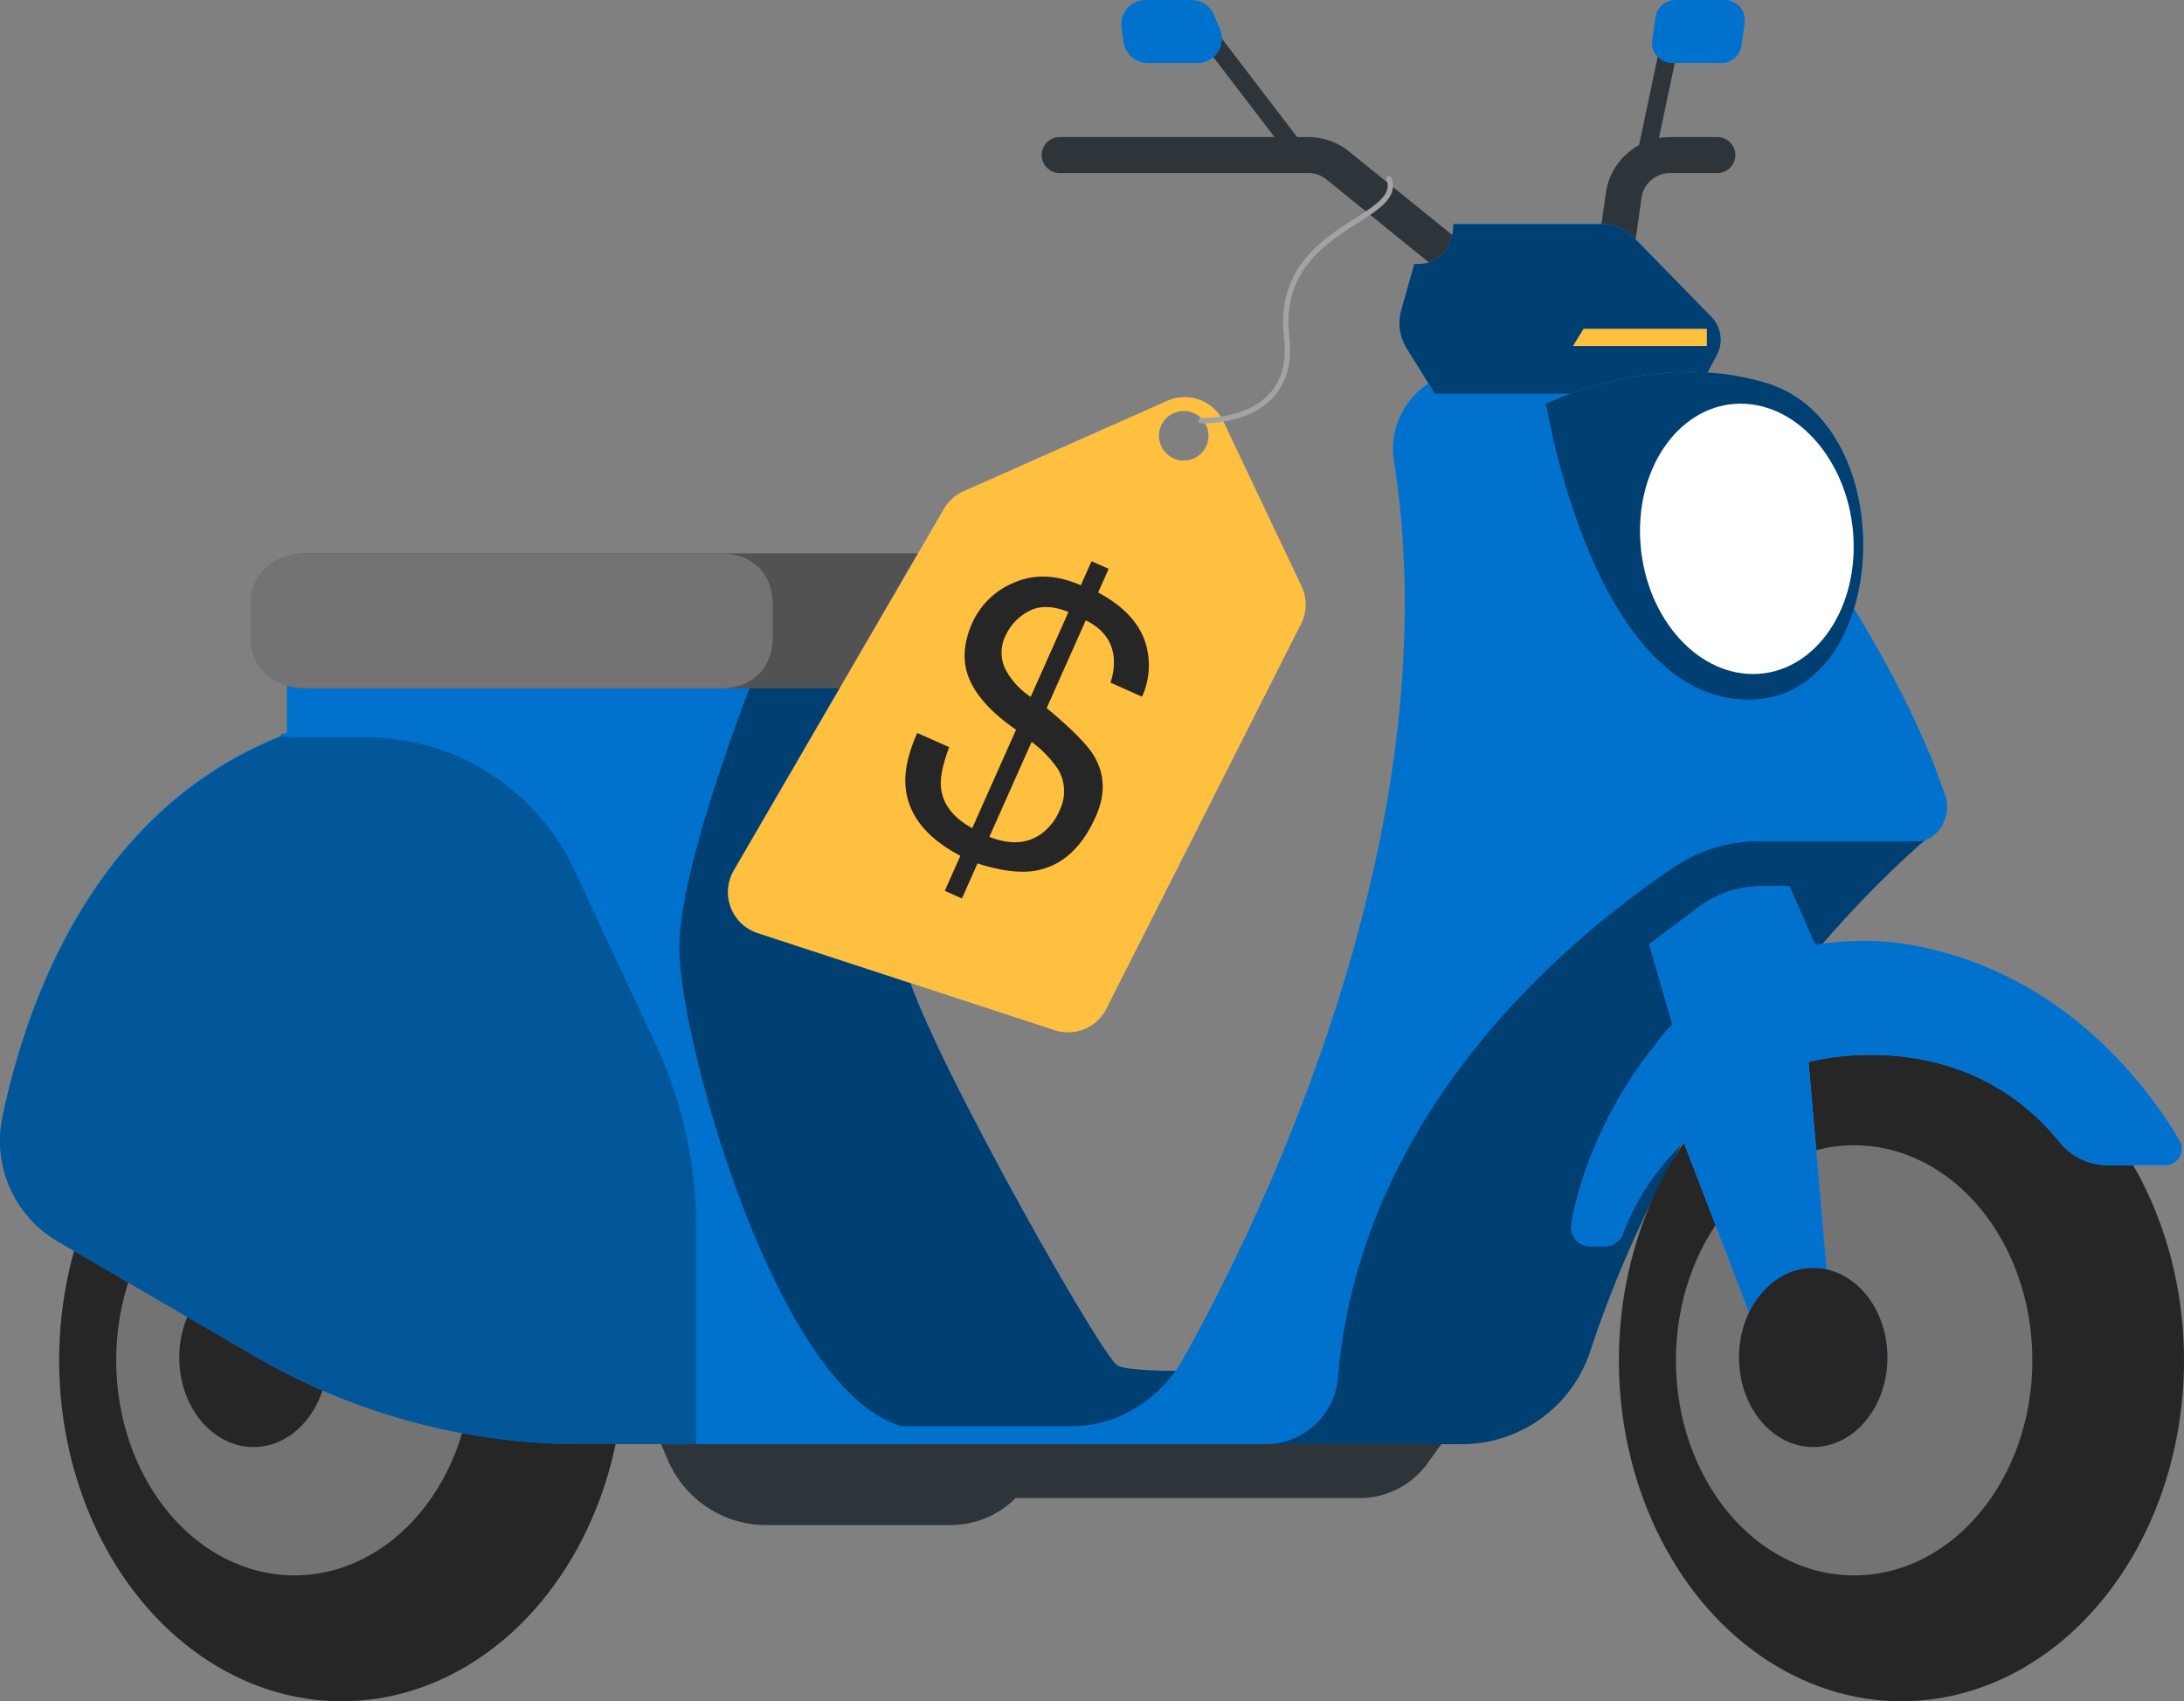 <svg xmlns="http://www.w3.org/2000/svg" width="410.82" height="320" viewBox="0 0 410.82 320">
  <rect x="0" y="0" width="410.82" height="320" fill="#808080" stroke="none"/>
  <g id="img_motorcycle" transform="translate(-1172 -1648.5)">
    <g id="img_motorcycle-2" data-name="img_motorcycle" transform="translate(1172 1648.5)">
      <g id="Motocycle" transform="translate(0 0)">
        <g id="Group_5419" data-name="Group 5419">
          <path id="Path_1406" data-name="Path 1406" d="M136.5,378.612l8.262,19.016a20.124,20.124,0,0,0,18.458,12.1h34.635a17.334,17.334,0,0,0,12.258-5.077h64.7a15.762,15.762,0,0,0,12.791-6.553l8.555-11.888Z" transform="translate(-19.072 -122.868)" fill="#2e353a"/>
          <g id="Group_5408" data-name="Group 5408" transform="translate(73.194 113.16)">
            <path id="Path_1407" data-name="Path 1407" d="M207.308,361.535c0,9.109,36.36,73.9,40,76.473S298.4,437.7,298.4,437.7l-3.539,13.443H164.481L110.365,346.024l35.8-51.661,65.246,1.8S207.308,352.426,207.308,361.535Z" transform="translate(-110.365 -294.363)" fill="#407bff"/>
            <path id="Path_1408" data-name="Path 1408" d="M207.308,361.535c0,9.109,36.36,73.9,40,76.473S298.4,437.7,298.4,437.7l-3.539,13.443H164.481L110.365,346.024l35.8-51.661,65.246,1.8S207.308,352.426,207.308,361.535Z" transform="translate(-110.365 -294.363)" fill="#003f72" style="isolation: isolate"/>
          </g>
          <ellipse id="Ellipse_175" data-name="Ellipse 175" cx="53.152" cy="64.131" rx="53.152" ry="64.131" transform="translate(11.126 191.738)" fill="#262626"/>
          <ellipse id="Ellipse_176" data-name="Ellipse 176" cx="33.524" cy="40.449" rx="33.524" ry="40.449" transform="translate(21.857 215.42)" fill="#737373"/>
          <g id="Group_5409" data-name="Group 5409" transform="translate(33.719 238.485)">
            <ellipse id="Ellipse_177" data-name="Ellipse 177" cx="13.963" cy="16.848" rx="13.963" ry="16.848" fill="#407bff"/>
            <ellipse id="Ellipse_178" data-name="Ellipse 178" cx="13.963" cy="16.848" rx="13.963" ry="16.848" fill="#262626" style="isolation: isolate"/>
          </g>
          <g id="Group_5410" data-name="Group 5410" transform="translate(217.296 137.263)">
            <path id="Path_1410" data-name="Path 1410" d="M343.655,326.6s-44.879,34.319-66.3,98.862a25.411,25.411,0,0,1-24.071,17.515H195.511L268.3,324.57,306.682,308.6Z" transform="translate(-195.511 -308.605)" fill="#003f72" style="isolation: isolate"/>
          </g>
          <path id="Path_1411" data-name="Path 1411" d="M427.862,357.005H398.221a28.283,28.283,0,0,0-15.831,4.63c-17.6,11.713-59.224,44.378-63.579,96.136A13.7,13.7,0,0,1,305.294,470.4H176.464a122.327,122.327,0,0,1-61.594-16.633L78.035,432.3a21.924,21.924,0,0,1-10.456-23.391c4.39-21.133,16.738-57.4,52.1-71.594.547-.256-.293-.474,1.4-.675V314.695h92.343s-18.527,44.15-18.527,62.369c0,17.232,18.217,83.179,41.772,89.948H268.9c8.618,0,16.56-5.175,20.786-12.7C305.35,426.349,340.162,353.8,329.3,285.252c-1.256-8.015,4.9-16.252,13.026-16.252h41.463s37.309,43.184,49.315,79.691C434.274,352.243,431.614,357.005,427.862,357.005Z" transform="translate(-67.117 -198.765)" fill="#0072ce"/>
          <g id="Group_5411" data-name="Group 5411" transform="translate(195.95 25.782)">
            <path id="Path_1412" data-name="Path 1412" d="M281.188,273.453H269.372a13.643,13.643,0,0,1-8.554-3.028L236.463,250.71a5.426,5.426,0,0,0-3.405-1.207H186.283a3.385,3.385,0,1,1,0-6.77h46.775a12.227,12.227,0,0,1,7.665,2.715l24.356,19.713a6.846,6.846,0,0,0,4.294,1.522h11.816a6.855,6.855,0,0,0,6.756-5.868l1.078-7.606a12.242,12.242,0,0,1,12.062-10.476h8.909a3.385,3.385,0,1,1,0,6.77h-8.909a5.442,5.442,0,0,0-5.36,4.654l-1.078,7.606A13.655,13.655,0,0,1,281.188,273.453Z" transform="translate(-182.898 -242.734)" fill="#2e353a"/>
          </g>
          <g id="Group_5412" data-name="Group 5412" transform="translate(263.249 42.139)">
            <path id="Path_1413" data-name="Path 1413" d="M232.8,252.4s.142,7.983-7.342,7.484l-2.451,8.668a9.089,9.089,0,0,0,1.036,7.286l5.3,8.491h49.141l3.864-7.267a6.185,6.185,0,0,0-1.036-7.225L266.7,254.882a8.244,8.244,0,0,0-5.9-2.483Z" transform="translate(-222.663 -252.399)" fill="#407bff"/>
            <path id="Path_1414" data-name="Path 1414" d="M232.8,252.4s.142,7.983-7.342,7.484l-2.451,8.668a9.089,9.089,0,0,0,1.036,7.286l5.3,8.491h49.141l3.864-7.267a6.185,6.185,0,0,0-1.036-7.225L266.7,254.882a8.244,8.244,0,0,0-5.9-2.483Z" transform="translate(-222.663 -252.399)" fill="#003f72"/>
          </g>
          <ellipse id="Ellipse_179" data-name="Ellipse 179" cx="53.152" cy="64.131" rx="53.152" ry="64.131" transform="translate(304.518 191.738)" fill="#262626"/>
          <ellipse id="Ellipse_180" data-name="Ellipse 180" cx="33.524" cy="40.449" rx="33.524" ry="40.449" transform="translate(315.249 215.42)" fill="#737373"/>
          <g id="Group_5413" data-name="Group 5413" transform="translate(295.546 166.703)">
            <path id="Path_1415" data-name="Path 1415" d="M356.174,373.813c-5.607-9.523-20.585-30.132-47.5-36.158a52.779,52.779,0,0,0-21.042-.611l-.12-.274.12-.262c-.073.014-.142.034-.213.049L282.793,326h-5.265a19.71,19.71,0,0,0-11.843,3.955l-9.241,6.942,4.343,15.081a44.148,44.148,0,0,0-3.522,4.272c-8.692,10.83-13.92,23.792-15.472,33.336a3.561,3.561,0,0,0,3.53,4.111h2.782a3.543,3.543,0,0,0,3.321-2.273,46.528,46.528,0,0,1,11.495-17.268l15.413,40.132,12.406-5.216-4.34-50.016s28.534-8.017,47.21,15.054a11.643,11.643,0,0,0,9.036,4.355h10.848A3.1,3.1,0,0,0,356.174,373.813Z" transform="translate(-241.747 -326)" fill="#407bff"/>
            <path id="Path_1416" data-name="Path 1416" d="M356.174,373.813c-5.607-9.523-20.585-30.132-47.5-36.158a52.779,52.779,0,0,0-21.042-.611l-.12-.274.12-.262c-.073.014-.142.034-.213.049L282.793,326h-5.265a19.71,19.71,0,0,0-11.843,3.955l-9.241,6.942,4.343,15.081a44.148,44.148,0,0,0-3.522,4.272c-8.692,10.83-13.92,23.792-15.472,33.336a3.561,3.561,0,0,0,3.53,4.111h2.782a3.543,3.543,0,0,0,3.321-2.273,46.528,46.528,0,0,1,11.495-17.268l15.413,40.132,12.406-5.216-4.34-50.016s28.534-8.017,47.21,15.054a11.643,11.643,0,0,0,9.036,4.355h10.848A3.1,3.1,0,0,0,356.174,373.813Z" transform="translate(-241.747 -326)" fill="#0072ce" style="isolation: isolate"/>
          </g>
          <g id="Group_5414" data-name="Group 5414" transform="translate(327.111 238.485)">
            <ellipse id="Ellipse_181" data-name="Ellipse 181" cx="13.963" cy="16.848" rx="13.963" ry="16.848" fill="#407bff"/>
            <ellipse id="Ellipse_182" data-name="Ellipse 182" cx="13.963" cy="16.848" rx="13.963" ry="16.848" fill="#262626" style="isolation: isolate"/>
          </g>
          <g id="Group_5415" data-name="Group 5415" transform="translate(290.799 69.953)">
            <path id="Path_1417" data-name="Path 1417" d="M238.942,274.81s8.784,55.294,37.792,55.679c27.187.36,29.726-51.553,3.783-59.534C259.561,264.507,238.942,274.81,238.942,274.81Z" transform="translate(-238.942 -268.833)" fill="#407bff"/>
            <path id="Path_1418" data-name="Path 1418" d="M238.942,274.81s8.784,55.294,37.792,55.679c27.187.36,29.726-51.553,3.783-59.534C259.561,264.507,238.942,274.81,238.942,274.81Z" transform="translate(-238.942 -268.833)" fill="#003f72"/>
          </g>
          <path id="Path_1419" data-name="Path 1419" d="M289.556,297.789c.643,14.04-7.817,25.423-18.9,25.423s-20.585-11.383-21.228-25.423,7.819-25.424,18.9-25.424S288.913,283.747,289.556,297.789Z" transform="translate(59.096 -196.435)" fill="#fff"/>
          <path id="Path_1420" data-name="Path 1420" d="M267.133,267.286H241.939l2-3.243h23.2Z" transform="translate(53.932 -202.196)" fill="#ffbf3f"/>
          <path id="Path_1421" data-name="Path 1421" d="M230.393,298.512v6.357c0,5.776-4.727,9.516-10.5,9.516H105.437c-5.793,0-10.437-3.74-10.437-9.516v-6.357c0-5.776,4.644-9.513,10.437-9.513H219.89C225.666,289,230.393,292.737,230.393,298.512Z" transform="translate(-47.81 -184.916)" fill="#525252"/>
          <path id="Path_1422" data-name="Path 1422" d="M193.16,298.512v6.357c0,5.776-3.947,9.516-9.742,9.516H105.437c-5.793,0-10.437-3.74-10.437-9.516v-6.357c0-5.776,4.644-9.513,10.437-9.513h77.981C189.213,289,193.16,292.737,193.16,298.512Z" transform="translate(-47.81 -184.916)" fill="#737373" style="isolation: isolate"/>
          <path id="Path_1423" data-name="Path 1423" d="M198.069,401.625v40.821H176.464a122.329,122.329,0,0,1-61.594-16.633l-36.835-21.46a21.923,21.923,0,0,1-10.456-23.391c4.39-21.133,16.978-57.4,52.338-71.594l1.64.09h14.291a43.379,43.379,0,0,1,39.3,25.014l15.264,32.666A81.47,81.47,0,0,1,198.069,401.625Z" transform="translate(-67.117 -170.813)" fill="#02569a" style="isolation: isolate"/>
          <g id="Group_5416" data-name="Group 5416" transform="translate(223.831 2.921)">
            <rect id="Rectangle_2230" data-name="Rectangle 2230" width="3.385" height="30.183" transform="translate(0 2.056) rotate(-37.406)" fill="#2e353a"/>
          </g>
          <path id="Path_1424" data-name="Path 1424" d="M196.322,227.5h8.633a4.571,4.571,0,0,1,4.2,2.772l1.158,2.7a4.575,4.575,0,0,1-4.206,6.377h-9.4a4.575,4.575,0,0,1-4.529-3.928l-.386-2.7A4.574,4.574,0,0,1,196.322,227.5Z" transform="translate(19.178 -227.5)" fill="#0072ce"/>
          <g id="Group_5417" data-name="Group 5417" transform="translate(308.14 6.704)">
            <rect id="Rectangle_2231" data-name="Rectangle 2231" width="21.906" height="3.385" transform="translate(0 21.436) rotate(-78.109)" fill="#2e353a"/>
          </g>
          <path id="Path_1425" data-name="Path 1425" d="M264.412,227.5h-9.288a3.779,3.779,0,0,0-3.742,3.246l-.611,4.289a3.778,3.778,0,0,0,3.74,4.312H263.8a3.781,3.781,0,0,0,3.742-3.244l.611-4.289A3.778,3.778,0,0,0,264.412,227.5Z" transform="translate(60.021 -227.5)" fill="#0072ce"/>
          <g id="Group_5418" data-name="Group 5418" transform="translate(136.929 74.69)">
            <path id="Path_1426" data-name="Path 1426" d="M255.916,307.167l-14.673-30.921a8.088,8.088,0,0,0-10.6-3.911l-38.3,17a8.111,8.111,0,0,0-3.711,3.346l-39.513,68.006a8.107,8.107,0,0,0,4.486,11.759l55.867,18.271a8.082,8.082,0,0,0,9.743-4.044L255.828,314.3A8.059,8.059,0,0,0,255.916,307.167Zm-23.6-23.831a4.654,4.654,0,1,1,5.869-2.977A4.651,4.651,0,0,1,232.319,283.336Z" transform="translate(-148.024 -271.632)" fill="#407bff"/>
            <path id="Path_1427" data-name="Path 1427" d="M255.916,307.167l-14.673-30.921a8.088,8.088,0,0,0-10.6-3.911l-38.3,17a8.111,8.111,0,0,0-3.711,3.346l-39.513,68.006a8.107,8.107,0,0,0,4.486,11.759l55.867,18.271a8.082,8.082,0,0,0,9.743-4.044L255.828,314.3A8.059,8.059,0,0,0,255.916,307.167Zm-23.6-23.831a4.654,4.654,0,1,1,5.869-2.977A4.651,4.651,0,0,1,232.319,283.336Z" transform="translate(-148.024 -271.632)" fill="#ffbf3f" style="isolation: isolate"/>
          </g>
          <path id="Path_1429" data-name="Path 1429" d="M20.341,55.185q6.359-.3,8.776-4.648a10.3,10.3,0,0,0,1.264-5.169A8.1,8.1,0,0,0,26.96,38.3a21.831,21.831,0,0,0-6.619-2.677ZM7.735,19.3a7.178,7.178,0,0,0,2.436,5.764,14.149,14.149,0,0,0,6.563,2.9V10.487q-4.871.186-6.935,2.975A9.675,9.675,0,0,0,7.735,19.3Zm-6.694.446A14.725,14.725,0,0,1,5.188,9.557Q9.334,5.02,16.808,4.946V0h3.533V4.871q7.4.521,11.361,4.369a14.154,14.154,0,0,1,4.146,10.171H29.34a11.063,11.063,0,0,0-1.525-4.871q-2.343-3.756-7.475-3.942V28.671q8.627,2.417,11.714,4.537,5.02,3.5,5.02,10.338,0,9.892-6.433,14.057-3.57,2.306-10.3,3.049v7.214H16.808V60.652Q5.987,59.945,2.12,52.991,0,49.235,0,42.839H6.582q.3,5.095,1.6,7.437,2.306,4.2,8.553,4.723V34.732Q8.7,33.208,4.871,29.638T1.041,19.746Z" transform="translate(189.963 98.724) rotate(24)" fill="#262626"/>
          <path id="Path_1428" data-name="Path 1428" d="M200.625,292.858s17.982.846,16.078-15.655c-2.43-21.062,22.213-21.79,19.251-29.828" transform="translate(25.326 -213.738)" fill="none" stroke="#a3a3a3" stroke-linecap="round" stroke-linejoin="round" stroke-width="1"/>
        </g>
      </g>
    </g>
  </g>
</svg>
